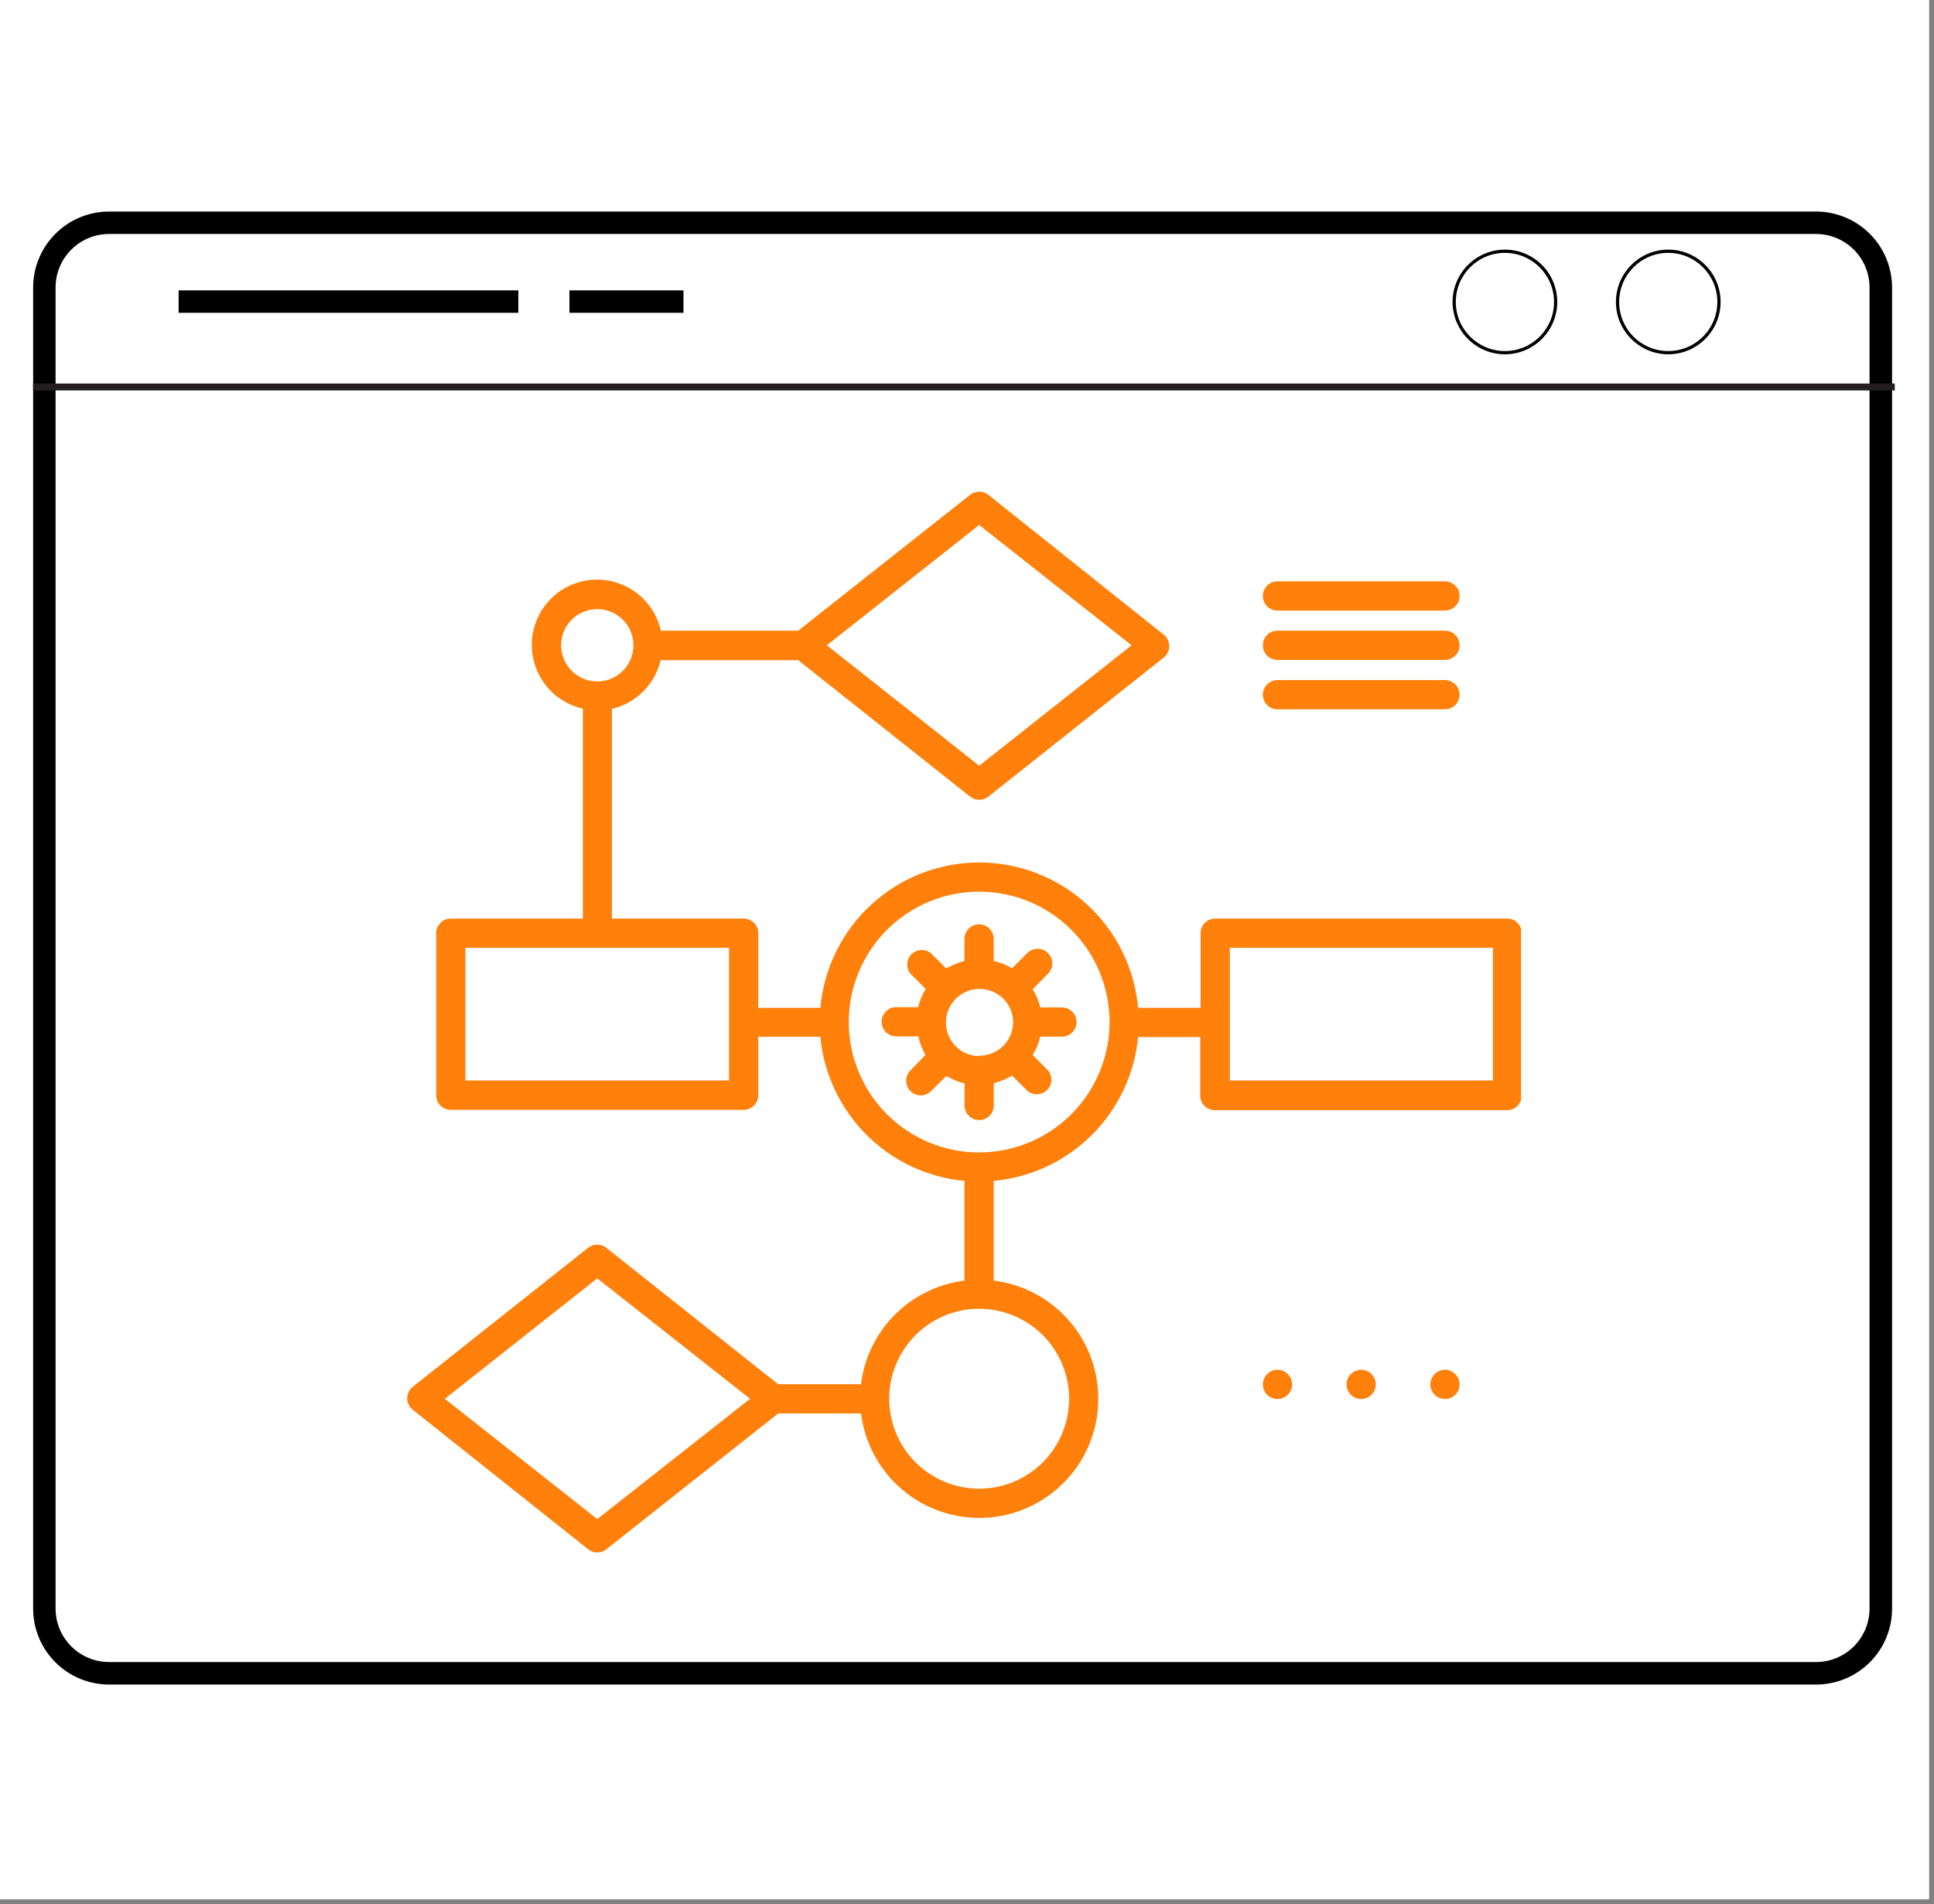 <svg xmlns="http://www.w3.org/2000/svg" xmlns:xlink="http://www.w3.org/1999/xlink" width="258" viewBox="0 0 193.5 190.5" height="254" preserveAspectRatio="xMidYMid meet"><rect x="0" y="0" width="193.5" height="190.5" fill="#808080" stroke="none"/><defs><clipPath id="957ef1d113"><path d="M 0.004 0 L 192.996 0 L 192.996 190 L 0.004 190 Z M 0.004 0 " clip-rule="nonzero"></path></clipPath><clipPath id="9826be55e5"><path d="M 3.312 21.164 L 189.828 21.164 L 189.828 168.535 L 3.312 168.535 Z M 3.312 21.164 " clip-rule="nonzero"></path></clipPath><clipPath id="aced049b9a"><path d="M 10.914 21.164 L 181.707 21.164 C 183.723 21.164 185.656 21.965 187.082 23.391 C 188.508 24.816 189.309 26.75 189.309 28.766 L 189.309 160.934 C 189.309 162.949 188.508 164.883 187.082 166.309 C 185.656 167.734 183.723 168.535 181.707 168.535 L 10.914 168.535 C 8.898 168.535 6.965 167.734 5.539 166.309 C 4.113 164.883 3.312 162.949 3.312 160.934 L 3.312 28.766 C 3.312 26.75 4.113 24.816 5.539 23.391 C 6.965 21.965 8.898 21.164 10.914 21.164 Z M 10.914 21.164 " clip-rule="nonzero"></path></clipPath><clipPath id="a11f02e398"><path d="M 3.316 21.164 L 189.574 21.164 L 189.574 168.527 L 3.316 168.527 Z M 3.316 21.164 " clip-rule="nonzero"></path></clipPath><clipPath id="f1f8c616cc"><path d="M 10.918 21.164 L 181.703 21.164 C 183.719 21.164 185.652 21.965 187.078 23.391 C 188.504 24.816 189.305 26.75 189.305 28.766 L 189.305 160.93 C 189.305 162.945 188.504 164.879 187.078 166.301 C 185.652 167.727 183.719 168.527 181.703 168.527 L 10.918 168.527 C 8.902 168.527 6.969 167.727 5.543 166.301 C 4.117 164.879 3.316 162.945 3.316 160.93 L 3.316 28.766 C 3.316 26.75 4.117 24.816 5.543 23.391 C 6.969 21.965 8.902 21.164 10.918 21.164 Z M 10.918 21.164 " clip-rule="nonzero"></path></clipPath><clipPath id="1fd90dccff"><path d="M 3.312 38.344 L 189.574 38.344 L 189.574 39.09 L 3.312 39.09 Z M 3.312 38.344 " clip-rule="nonzero"></path></clipPath><clipPath id="a44e9bdcc7"><path d="M 161.676 24.973 L 172.148 24.973 L 172.148 35.445 L 161.676 35.445 Z M 161.676 24.973 " clip-rule="nonzero"></path></clipPath><clipPath id="be093997c2"><path d="M 145.332 24.973 L 155.805 24.973 L 155.805 35.445 L 145.332 35.445 Z M 145.332 24.973 " clip-rule="nonzero"></path></clipPath><clipPath id="527ef3ccce"><path d="M 40.727 49 L 152.184 49 L 152.184 155.934 L 40.727 155.934 Z M 40.727 49 " clip-rule="nonzero"></path></clipPath></defs><g clip-path="url(#957ef1d113)"><path fill="#ffffff" d="M 0.004 0 L 192.996 0 L 192.996 190 L 0.004 190 Z M 0.004 0 " fill-opacity="1" fill-rule="nonzero"></path><path fill="#ffffff" d="M 0.004 0 L 192.996 0 L 192.996 190 L 0.004 190 Z M 0.004 0 " fill-opacity="1" fill-rule="nonzero"></path></g><g clip-path="url(#9826be55e5)"><g clip-path="url(#aced049b9a)"><path fill="#ffffff" d="M 3.312 21.164 L 189.25 21.164 L 189.25 168.535 L 3.312 168.535 Z M 3.312 21.164 " fill-opacity="1" fill-rule="nonzero"></path></g></g><g clip-path="url(#a11f02e398)"><g clip-path="url(#f1f8c616cc)"><path stroke-linecap="butt" transform="matrix(0.748, 0, 0, 0.748, 3.316, 21.165)" fill="none" stroke-linejoin="miter" d="M 10.162 -0.002 L 238.473 -0.002 C 241.168 -0.002 243.753 1.069 245.659 2.975 C 247.565 4.881 248.635 7.466 248.635 10.16 L 248.635 186.841 C 248.635 189.536 247.565 192.121 245.659 194.022 C 243.753 195.928 241.168 196.998 238.473 196.998 L 10.162 196.998 C 7.468 196.998 4.883 195.928 2.977 194.022 C 1.071 192.121 0 189.536 0 186.841 L 0 10.16 C 0 7.466 1.071 4.881 2.977 2.975 C 4.883 1.069 7.468 -0.002 10.162 -0.002 Z M 10.162 -0.002 " stroke="#000000" stroke-width="6" stroke-opacity="1" stroke-miterlimit="4"></path></g></g><g clip-path="url(#1fd90dccff)"><path fill="#231f20" d="M 3.312 38.371 L 189.574 38.371 L 189.574 39.062 L 3.312 39.062 Z M 3.312 38.371 " fill-opacity="1" fill-rule="nonzero"></path></g><g clip-path="url(#a44e9bdcc7)"><path fill="#000000" d="M 166.91 35.445 C 164.02 35.445 161.676 33.086 161.676 30.211 C 161.676 27.332 164.02 24.973 166.91 24.973 C 169.805 24.973 172.148 27.316 172.148 30.211 C 172.148 33.102 169.789 35.445 166.91 35.445 Z M 166.91 25.297 C 164.195 25.297 162 27.492 162 30.211 C 162 32.926 164.195 35.121 166.91 35.121 C 169.625 35.121 171.824 32.926 171.824 30.211 C 171.824 27.492 169.609 25.297 166.91 25.297 Z M 166.91 25.297 " fill-opacity="1" fill-rule="nonzero"></path></g><g clip-path="url(#be093997c2)"><path fill="#000000" d="M 150.57 35.445 C 147.676 35.445 145.332 33.086 145.332 30.211 C 145.332 27.332 147.676 24.973 150.57 24.973 C 153.465 24.973 155.805 27.316 155.805 30.211 C 155.805 33.102 153.445 35.445 150.57 35.445 Z M 150.57 25.297 C 147.855 25.297 145.656 27.492 145.656 30.211 C 145.656 32.926 147.855 35.121 150.57 35.121 C 153.285 35.121 155.484 32.926 155.484 30.211 C 155.484 27.492 153.27 25.297 150.57 25.297 Z M 150.57 25.297 " fill-opacity="1" fill-rule="nonzero"></path></g><path stroke-linecap="butt" transform="matrix(0.748, 0, 0, 0.748, 17.872, 29.05)" fill="none" stroke-linejoin="miter" d="M -0.001 1.499 L 45.441 1.499 " stroke="#000000" stroke-width="3" stroke-opacity="1" stroke-miterlimit="4"></path><path stroke-linecap="butt" transform="matrix(0.748, 0, -0, 0.748, 56.972, 29.05)" fill="none" stroke-linejoin="miter" d="M 0.001 1.499 L 15.254 1.499 " stroke="#000000" stroke-width="3" stroke-opacity="1" stroke-miterlimit="4"></path><path fill="#ff800a" d="M 104.082 100.785 C 103.93 100.137 103.676 99.527 103.32 98.965 L 104.891 97.375 C 105.02 97.234 105.117 97.078 105.188 96.902 C 105.254 96.723 105.285 96.539 105.285 96.352 C 105.281 96.16 105.242 95.98 105.168 95.805 C 105.094 95.633 104.988 95.477 104.855 95.344 C 104.723 95.211 104.566 95.105 104.395 95.031 C 104.219 94.957 104.035 94.918 103.848 94.914 C 103.656 94.91 103.473 94.945 103.297 95.012 C 103.121 95.078 102.961 95.18 102.824 95.309 L 101.254 96.867 C 100.684 96.527 100.07 96.281 99.422 96.137 L 99.422 93.934 C 99.422 93.738 99.383 93.551 99.309 93.371 C 99.234 93.195 99.129 93.035 98.992 92.898 C 98.855 92.762 98.699 92.656 98.52 92.582 C 98.34 92.508 98.152 92.469 97.957 92.469 C 97.766 92.469 97.578 92.508 97.398 92.582 C 97.219 92.656 97.062 92.762 96.926 92.898 C 96.789 93.035 96.684 93.195 96.609 93.371 C 96.535 93.551 96.496 93.738 96.496 93.934 L 96.496 96.137 C 95.852 96.293 95.246 96.547 94.684 96.895 L 93.113 95.336 C 92.824 95.117 92.496 95.02 92.133 95.043 C 91.77 95.066 91.461 95.207 91.199 95.465 C 90.941 95.719 90.801 96.027 90.773 96.391 C 90.742 96.754 90.84 97.082 91.055 97.375 L 92.617 98.934 C 92.27 99.504 92.02 100.109 91.863 100.758 L 89.672 100.758 C 89.477 100.758 89.289 100.793 89.113 100.867 C 88.934 100.941 88.773 101.047 88.637 101.188 C 88.5 101.324 88.395 101.48 88.32 101.66 C 88.246 101.84 88.207 102.027 88.207 102.219 C 88.207 102.414 88.246 102.602 88.32 102.781 C 88.395 102.957 88.5 103.117 88.637 103.254 C 88.773 103.391 88.934 103.496 89.113 103.57 C 89.289 103.645 89.477 103.684 89.672 103.684 L 91.883 103.684 C 92.023 104.34 92.262 104.957 92.598 105.535 L 91.055 107.125 C 90.926 107.262 90.828 107.422 90.762 107.598 C 90.691 107.773 90.66 107.957 90.664 108.148 C 90.668 108.336 90.707 108.52 90.781 108.691 C 90.855 108.867 90.957 109.02 91.09 109.156 C 91.227 109.289 91.379 109.395 91.555 109.469 C 91.73 109.543 91.91 109.582 92.102 109.582 C 92.289 109.586 92.473 109.555 92.648 109.488 C 92.828 109.418 92.984 109.32 93.121 109.191 L 94.691 107.633 C 95.258 107.98 95.859 108.234 96.508 108.391 L 96.508 110.594 C 96.508 110.789 96.543 110.977 96.617 111.156 C 96.691 111.332 96.797 111.492 96.934 111.629 C 97.07 111.766 97.23 111.871 97.41 111.945 C 97.59 112.02 97.773 112.059 97.969 112.059 C 98.164 112.059 98.348 112.02 98.527 111.945 C 98.707 111.871 98.867 111.766 99.004 111.629 C 99.141 111.492 99.246 111.332 99.32 111.156 C 99.395 110.977 99.43 110.789 99.43 110.594 L 99.43 108.363 C 100.078 108.207 100.688 107.953 101.254 107.602 L 102.824 109.16 C 102.965 109.273 103.117 109.355 103.289 109.41 C 103.457 109.461 103.633 109.484 103.812 109.473 C 103.988 109.465 104.16 109.426 104.324 109.352 C 104.484 109.281 104.629 109.18 104.758 109.055 C 104.883 108.93 104.984 108.785 105.059 108.625 C 105.133 108.465 105.176 108.293 105.191 108.117 C 105.203 107.938 105.184 107.762 105.133 107.594 C 105.078 107.422 105 107.266 104.891 107.125 L 103.32 105.535 C 103.676 104.969 103.93 104.363 104.082 103.711 L 106.246 103.711 C 106.441 103.711 106.625 103.676 106.805 103.602 C 106.984 103.527 107.145 103.422 107.281 103.285 C 107.418 103.145 107.523 102.988 107.598 102.809 C 107.672 102.629 107.707 102.441 107.707 102.25 C 107.707 102.055 107.672 101.867 107.598 101.691 C 107.523 101.512 107.418 101.352 107.281 101.215 C 107.145 101.078 106.984 100.973 106.805 100.898 C 106.625 100.824 106.441 100.785 106.246 100.785 Z M 97.969 105.66 C 97.523 105.656 97.098 105.566 96.691 105.395 C 96.281 105.219 95.922 104.977 95.613 104.66 C 95.301 104.344 95.062 103.98 94.895 103.57 C 94.727 103.16 94.645 102.73 94.645 102.289 C 94.645 101.844 94.73 101.418 94.902 101.008 C 95.07 100.598 95.312 100.238 95.625 99.922 C 95.938 99.609 96.301 99.367 96.711 99.195 C 97.117 99.023 97.543 98.938 97.988 98.934 C 98.434 98.934 98.859 99.016 99.27 99.18 C 99.68 99.348 100.047 99.586 100.363 99.895 C 100.68 100.207 100.926 100.566 101.098 100.973 C 101.273 101.379 101.363 101.805 101.371 102.25 C 101.371 102.699 101.281 103.129 101.109 103.543 C 100.934 103.957 100.688 104.324 100.371 104.641 C 100.051 104.953 99.684 105.195 99.266 105.367 C 98.852 105.535 98.418 105.617 97.969 105.613 Z M 97.969 105.66 " fill-opacity="1" fill-rule="nonzero"></path><g clip-path="url(#527ef3ccce)"><path fill="#ff800a" d="M 150.832 91.895 L 121.582 91.895 C 121.391 91.895 121.203 91.934 121.023 92.008 C 120.844 92.082 120.688 92.188 120.547 92.324 C 120.41 92.461 120.305 92.617 120.23 92.797 C 120.156 92.977 120.121 93.164 120.121 93.355 L 120.121 100.824 L 113.871 100.824 C 113.781 99.84 113.605 98.875 113.336 97.922 C 113.07 96.973 112.715 96.055 112.277 95.168 C 111.84 94.281 111.324 93.445 110.73 92.652 C 110.137 91.863 109.473 91.137 108.746 90.469 C 108.016 89.801 107.23 89.207 106.391 88.688 C 105.551 88.164 104.672 87.727 103.75 87.367 C 102.828 87.012 101.883 86.742 100.914 86.559 C 99.941 86.379 98.961 86.285 97.973 86.285 C 96.984 86.285 96.004 86.379 95.035 86.559 C 94.062 86.742 93.117 87.012 92.195 87.367 C 91.273 87.727 90.395 88.164 89.555 88.688 C 88.715 89.207 87.93 89.801 87.203 90.469 C 86.473 91.137 85.812 91.863 85.219 92.652 C 84.625 93.445 84.105 94.281 83.668 95.168 C 83.23 96.055 82.879 96.973 82.609 97.922 C 82.344 98.875 82.164 99.84 82.074 100.824 L 75.867 100.824 L 75.867 93.355 C 75.867 93.164 75.828 92.977 75.754 92.797 C 75.68 92.617 75.574 92.461 75.438 92.324 C 75.301 92.188 75.141 92.082 74.961 92.008 C 74.785 91.934 74.598 91.895 74.402 91.895 L 61.223 91.895 L 61.223 70.922 C 61.812 70.785 62.375 70.566 62.91 70.27 C 63.441 69.973 63.922 69.609 64.352 69.18 C 64.785 68.75 65.148 68.266 65.441 67.734 C 65.738 67.203 65.957 66.641 66.098 66.047 L 79.863 66.047 L 97.062 79.699 C 97.328 79.906 97.633 80.012 97.973 80.012 C 98.312 80.012 98.617 79.906 98.887 79.699 L 116.434 65.785 C 116.609 65.645 116.742 65.473 116.84 65.273 C 116.934 65.074 116.984 64.859 116.984 64.641 C 116.984 64.418 116.934 64.203 116.84 64.004 C 116.742 63.805 116.609 63.633 116.434 63.492 L 98.887 49.504 C 98.617 49.293 98.312 49.188 97.973 49.188 C 97.633 49.188 97.328 49.293 97.062 49.504 L 79.863 63.094 L 66.117 63.094 C 66.031 62.715 65.914 62.344 65.762 61.988 C 65.613 61.629 65.43 61.285 65.219 60.961 C 65.008 60.633 64.77 60.328 64.504 60.047 C 64.238 59.762 63.949 59.504 63.637 59.273 C 63.324 59.043 62.992 58.84 62.645 58.668 C 62.297 58.496 61.938 58.355 61.562 58.246 C 61.191 58.137 60.809 58.062 60.422 58.023 C 60.035 57.98 59.648 57.977 59.262 58.004 C 58.875 58.031 58.492 58.094 58.117 58.191 C 57.738 58.289 57.375 58.418 57.02 58.578 C 56.668 58.742 56.332 58.934 56.012 59.152 C 55.691 59.375 55.395 59.625 55.121 59.898 C 54.848 60.176 54.598 60.473 54.375 60.789 C 54.156 61.109 53.961 61.445 53.801 61.801 C 53.641 62.152 53.508 62.516 53.414 62.895 C 53.316 63.27 53.254 63.652 53.227 64.039 C 53.195 64.426 53.203 64.816 53.242 65.199 C 53.285 65.586 53.359 65.969 53.469 66.34 C 53.574 66.715 53.715 67.074 53.891 67.422 C 54.062 67.77 54.266 68.102 54.496 68.414 C 54.727 68.727 54.984 69.016 55.27 69.281 C 55.551 69.547 55.855 69.785 56.184 69.996 C 56.508 70.207 56.852 70.391 57.211 70.539 C 57.566 70.691 57.938 70.809 58.316 70.895 L 58.316 91.895 L 45.105 91.895 C 44.91 91.895 44.727 91.934 44.547 92.008 C 44.367 92.082 44.211 92.188 44.074 92.324 C 43.938 92.461 43.832 92.621 43.754 92.801 C 43.68 92.977 43.645 93.164 43.641 93.355 L 43.641 109.57 C 43.641 109.766 43.68 109.953 43.754 110.133 C 43.828 110.309 43.934 110.469 44.07 110.605 C 44.207 110.742 44.367 110.848 44.543 110.922 C 44.723 110.996 44.91 111.035 45.105 111.035 L 74.402 111.035 C 74.598 111.035 74.785 110.996 74.961 110.922 C 75.141 110.848 75.301 110.742 75.438 110.605 C 75.574 110.469 75.68 110.309 75.754 110.133 C 75.828 109.953 75.867 109.766 75.867 109.57 L 75.867 103.723 L 82.074 103.723 C 82.164 104.641 82.328 105.547 82.57 106.438 C 82.816 107.328 83.133 108.191 83.527 109.027 C 83.918 109.863 84.383 110.66 84.914 111.414 C 85.445 112.172 86.035 112.875 86.688 113.527 C 87.344 114.184 88.047 114.773 88.801 115.305 C 89.559 115.836 90.355 116.297 91.191 116.691 C 92.027 117.086 92.891 117.402 93.781 117.645 C 94.672 117.891 95.578 118.055 96.496 118.141 L 96.496 128.117 C 95.844 128.199 95.199 128.332 94.57 128.52 C 93.938 128.707 93.324 128.949 92.734 129.238 C 92.141 129.527 91.578 129.863 91.043 130.246 C 90.508 130.629 90.004 131.055 89.539 131.52 C 89.074 131.984 88.648 132.488 88.266 133.023 C 87.887 133.559 87.551 134.125 87.262 134.715 C 86.973 135.309 86.734 135.922 86.547 136.551 C 86.355 137.184 86.223 137.824 86.141 138.48 L 77.855 138.48 L 60.656 124.828 C 60.391 124.621 60.086 124.516 59.75 124.516 C 59.41 124.516 59.109 124.621 58.844 124.828 L 41.293 138.742 C 41.117 138.883 40.98 139.051 40.883 139.254 C 40.789 139.453 40.738 139.664 40.738 139.891 C 40.738 140.113 40.789 140.324 40.883 140.523 C 40.98 140.727 41.117 140.895 41.293 141.035 L 58.852 154.996 C 59.117 155.207 59.418 155.312 59.758 155.312 C 60.098 155.312 60.398 155.207 60.664 154.996 L 77.863 141.406 L 86.152 141.406 C 86.242 142.141 86.402 142.863 86.625 143.566 C 86.852 144.273 87.141 144.953 87.492 145.605 C 87.848 146.258 88.258 146.871 88.723 147.449 C 89.191 148.023 89.707 148.551 90.273 149.031 C 90.836 149.512 91.441 149.934 92.086 150.301 C 92.73 150.668 93.406 150.969 94.105 151.211 C 94.809 151.453 95.523 151.625 96.258 151.73 C 96.992 151.84 97.73 151.879 98.469 151.848 C 99.211 151.816 99.941 151.715 100.664 151.551 C 101.387 151.383 102.09 151.148 102.766 150.852 C 103.445 150.555 104.09 150.195 104.703 149.777 C 105.316 149.355 105.883 148.887 106.406 148.359 C 106.93 147.836 107.402 147.266 107.82 146.656 C 108.238 146.043 108.594 145.395 108.891 144.719 C 109.188 144.039 109.422 143.336 109.586 142.613 C 109.754 141.891 109.852 141.16 109.879 140.418 C 109.91 139.68 109.871 138.941 109.762 138.207 C 109.656 137.473 109.48 136.758 109.238 136.055 C 108.996 135.355 108.691 134.684 108.324 134.039 C 107.957 133.395 107.535 132.789 107.055 132.227 C 106.574 131.66 106.043 131.145 105.469 130.68 C 104.891 130.211 104.277 129.805 103.625 129.453 C 102.973 129.102 102.293 128.812 101.586 128.586 C 100.879 128.363 100.156 128.207 99.422 128.117 L 99.422 118.141 C 100.34 118.059 101.246 117.895 102.137 117.652 C 103.031 117.41 103.895 117.094 104.73 116.703 C 105.566 116.312 106.363 115.852 107.121 115.32 C 107.879 114.793 108.582 114.199 109.238 113.547 C 109.891 112.898 110.484 112.195 111.02 111.438 C 111.551 110.684 112.016 109.891 112.41 109.055 C 112.805 108.219 113.125 107.355 113.371 106.465 C 113.617 105.574 113.781 104.672 113.871 103.75 L 120.082 103.75 L 120.082 109.602 C 120.082 109.793 120.117 109.98 120.191 110.16 C 120.266 110.34 120.371 110.496 120.508 110.637 C 120.648 110.773 120.805 110.879 120.984 110.953 C 121.164 111.027 121.352 111.062 121.543 111.062 L 150.793 111.062 C 150.988 111.062 151.176 111.027 151.352 110.953 C 151.531 110.879 151.691 110.773 151.828 110.637 C 151.965 110.496 152.07 110.34 152.145 110.16 C 152.219 109.98 152.258 109.793 152.258 109.602 L 152.258 93.355 C 152.258 93.168 152.219 92.984 152.148 92.805 C 152.078 92.629 151.977 92.473 151.84 92.336 C 151.707 92.199 151.555 92.094 151.379 92.016 C 151.207 91.941 151.023 91.898 150.832 91.895 Z M 97.969 52.523 L 113.219 64.555 L 97.969 76.605 L 82.73 64.555 Z M 56.141 64.555 C 56.141 64.078 56.234 63.613 56.418 63.172 C 56.602 62.727 56.863 62.336 57.199 62 C 57.539 61.66 57.93 61.398 58.375 61.215 C 58.816 61.031 59.277 60.938 59.758 60.938 C 60.238 60.938 60.699 61.031 61.145 61.215 C 61.586 61.398 61.977 61.66 62.316 62 C 62.656 62.336 62.918 62.727 63.102 63.172 C 63.285 63.613 63.375 64.078 63.375 64.555 C 63.375 65.035 63.285 65.496 63.102 65.941 C 62.918 66.383 62.656 66.773 62.316 67.113 C 61.977 67.453 61.586 67.715 61.145 67.898 C 60.699 68.082 60.238 68.172 59.758 68.172 C 59.277 68.172 58.816 68.082 58.375 67.898 C 57.93 67.715 57.539 67.453 57.199 67.113 C 56.863 66.773 56.602 66.383 56.418 65.941 C 56.234 65.496 56.141 65.035 56.141 64.555 Z M 72.941 108.098 L 46.566 108.098 L 46.566 94.82 L 72.941 94.82 Z M 59.758 151.973 L 44.508 139.941 L 59.758 127.891 L 75.047 139.941 Z M 106.969 139.934 C 106.969 140.523 106.91 141.109 106.793 141.688 C 106.68 142.27 106.508 142.832 106.281 143.375 C 106.055 143.922 105.781 144.441 105.449 144.934 C 105.121 145.422 104.75 145.879 104.332 146.297 C 103.914 146.715 103.461 147.086 102.969 147.414 C 102.477 147.742 101.957 148.02 101.414 148.246 C 100.867 148.473 100.305 148.645 99.723 148.758 C 99.145 148.875 98.559 148.934 97.969 148.934 C 97.379 148.934 96.793 148.875 96.215 148.758 C 95.633 148.645 95.07 148.473 94.523 148.246 C 93.98 148.02 93.461 147.742 92.969 147.414 C 92.477 147.086 92.023 146.715 91.605 146.297 C 91.188 145.879 90.812 145.422 90.484 144.934 C 90.156 144.441 89.879 143.922 89.656 143.375 C 89.43 142.832 89.258 142.27 89.141 141.688 C 89.027 141.109 88.969 140.523 88.969 139.934 C 88.969 139.34 89.027 138.758 89.141 138.176 C 89.258 137.598 89.43 137.035 89.656 136.488 C 89.879 135.941 90.156 135.426 90.484 134.934 C 90.812 134.441 91.188 133.988 91.605 133.57 C 92.023 133.152 92.477 132.777 92.969 132.449 C 93.461 132.121 93.98 131.844 94.523 131.617 C 95.07 131.391 95.633 131.223 96.211 131.105 C 96.793 130.992 97.379 130.934 97.969 130.934 C 98.559 130.934 99.145 130.992 99.727 131.109 C 100.305 131.223 100.867 131.395 101.414 131.621 C 101.961 131.848 102.477 132.125 102.969 132.457 C 103.461 132.785 103.914 133.156 104.332 133.574 C 104.75 133.992 105.125 134.449 105.453 134.941 C 105.781 135.434 106.059 135.949 106.281 136.496 C 106.508 137.043 106.68 137.605 106.793 138.188 C 106.91 138.766 106.969 139.352 106.969 139.941 Z M 97.969 115.293 C 97.113 115.293 96.262 115.211 95.422 115.043 C 94.582 114.875 93.77 114.629 92.977 114.301 C 92.184 113.973 91.434 113.57 90.723 113.098 C 90.008 112.621 89.352 112.078 88.742 111.473 C 88.137 110.867 87.598 110.211 87.121 109.496 C 86.645 108.785 86.242 108.031 85.918 107.242 C 85.59 106.449 85.34 105.633 85.172 104.793 C 85.008 103.953 84.922 103.105 84.922 102.25 C 84.922 101.395 85.008 100.543 85.172 99.703 C 85.34 98.863 85.59 98.047 85.918 97.258 C 86.242 96.465 86.645 95.715 87.121 95 C 87.598 94.289 88.137 93.629 88.742 93.023 C 89.352 92.418 90.008 91.879 90.723 91.402 C 91.434 90.926 92.184 90.523 92.977 90.195 C 93.77 89.867 94.582 89.621 95.422 89.453 C 96.262 89.289 97.113 89.203 97.969 89.203 C 98.824 89.203 99.672 89.289 100.512 89.453 C 101.355 89.621 102.168 89.867 102.961 90.195 C 103.754 90.523 104.504 90.926 105.215 91.402 C 105.93 91.879 106.586 92.418 107.191 93.023 C 107.797 93.629 108.34 94.289 108.816 95 C 109.293 95.715 109.691 96.465 110.02 97.258 C 110.348 98.047 110.598 98.863 110.762 99.703 C 110.93 100.543 111.016 101.395 111.016 102.25 C 111.012 103.105 110.93 103.953 110.762 104.793 C 110.594 105.633 110.344 106.449 110.016 107.238 C 109.688 108.027 109.285 108.781 108.809 109.492 C 108.332 110.203 107.793 110.863 107.188 111.469 C 106.582 112.074 105.922 112.613 105.211 113.09 C 104.5 113.566 103.75 113.969 102.957 114.297 C 102.168 114.625 101.352 114.871 100.512 115.039 C 99.672 115.207 98.824 115.293 97.969 115.293 Z M 149.371 108.098 L 123.047 108.098 L 123.047 94.82 L 149.371 94.82 Z M 149.371 108.098 " fill-opacity="1" fill-rule="nonzero"></path></g><path fill="#ff800a" d="M 129.277 138.5 C 129.277 138.695 129.238 138.879 129.164 139.059 C 129.09 139.238 128.984 139.395 128.848 139.535 C 128.711 139.672 128.551 139.777 128.371 139.852 C 128.195 139.926 128.008 139.961 127.812 139.961 C 127.621 139.961 127.434 139.926 127.254 139.852 C 127.074 139.777 126.918 139.672 126.777 139.535 C 126.641 139.395 126.535 139.238 126.461 139.059 C 126.387 138.879 126.352 138.695 126.352 138.5 C 126.352 138.305 126.387 138.117 126.461 137.941 C 126.535 137.762 126.641 137.602 126.777 137.465 C 126.918 137.328 127.074 137.223 127.254 137.148 C 127.434 137.074 127.621 137.035 127.812 137.035 C 128.008 137.035 128.195 137.074 128.371 137.148 C 128.551 137.223 128.711 137.328 128.848 137.465 C 128.984 137.602 129.09 137.762 129.164 137.941 C 129.238 138.117 129.277 138.305 129.277 138.5 Z M 129.277 138.5 " fill-opacity="1" fill-rule="nonzero"></path><path fill="#ff800a" d="M 137.652 138.5 C 137.652 138.695 137.613 138.879 137.539 139.059 C 137.465 139.238 137.359 139.395 137.223 139.535 C 137.086 139.672 136.926 139.777 136.746 139.852 C 136.57 139.926 136.383 139.961 136.188 139.961 C 135.996 139.961 135.809 139.926 135.629 139.852 C 135.449 139.777 135.293 139.672 135.152 139.535 C 135.016 139.395 134.91 139.238 134.836 139.059 C 134.762 138.879 134.727 138.695 134.727 138.5 C 134.727 138.305 134.762 138.117 134.836 137.941 C 134.91 137.762 135.016 137.602 135.152 137.465 C 135.293 137.328 135.449 137.223 135.629 137.148 C 135.809 137.074 135.996 137.035 136.188 137.035 C 136.383 137.035 136.57 137.074 136.746 137.148 C 136.926 137.223 137.086 137.328 137.223 137.465 C 137.359 137.602 137.465 137.762 137.539 137.941 C 137.613 138.117 137.652 138.305 137.652 138.5 Z M 137.652 138.5 " fill-opacity="1" fill-rule="nonzero"></path><path fill="#ff800a" d="M 146.035 138.5 C 146.035 138.695 146 138.879 145.926 139.059 C 145.852 139.238 145.746 139.395 145.605 139.535 C 145.469 139.672 145.312 139.777 145.133 139.852 C 144.953 139.926 144.766 139.961 144.574 139.961 C 144.379 139.961 144.191 139.926 144.012 139.852 C 143.836 139.777 143.676 139.672 143.539 139.535 C 143.402 139.395 143.297 139.238 143.223 139.059 C 143.148 138.879 143.109 138.695 143.109 138.5 C 143.109 138.305 143.148 138.117 143.223 137.941 C 143.297 137.762 143.402 137.602 143.539 137.465 C 143.676 137.328 143.836 137.223 144.012 137.148 C 144.191 137.074 144.379 137.035 144.574 137.035 C 144.766 137.035 144.953 137.074 145.133 137.148 C 145.312 137.223 145.469 137.328 145.605 137.465 C 145.746 137.602 145.852 137.762 145.926 137.941 C 146 138.117 146.035 138.305 146.035 138.5 Z M 146.035 138.5 " fill-opacity="1" fill-rule="nonzero"></path><path fill="#ff800a" d="M 127.812 70.961 L 144.574 70.961 C 144.766 70.961 144.953 70.926 145.133 70.852 C 145.312 70.777 145.469 70.672 145.605 70.535 C 145.746 70.395 145.852 70.238 145.926 70.059 C 146 69.879 146.035 69.691 146.035 69.5 C 146.035 69.305 146 69.117 145.926 68.941 C 145.852 68.762 145.746 68.602 145.605 68.465 C 145.469 68.328 145.312 68.223 145.133 68.148 C 144.953 68.074 144.766 68.035 144.574 68.035 L 127.812 68.035 C 127.621 68.035 127.434 68.074 127.254 68.148 C 127.074 68.223 126.918 68.328 126.777 68.465 C 126.641 68.602 126.535 68.762 126.461 68.941 C 126.387 69.117 126.352 69.305 126.352 69.5 C 126.352 69.691 126.387 69.879 126.461 70.059 C 126.535 70.238 126.641 70.395 126.777 70.535 C 126.918 70.672 127.074 70.777 127.254 70.852 C 127.434 70.926 127.621 70.961 127.812 70.961 Z M 127.812 70.961 " fill-opacity="1" fill-rule="nonzero"></path><path fill="#ff800a" d="M 127.812 66.02 L 144.574 66.02 C 144.766 66.02 144.953 65.98 145.133 65.906 C 145.312 65.832 145.469 65.727 145.605 65.59 C 145.746 65.453 145.852 65.293 145.926 65.117 C 146 64.938 146.035 64.75 146.035 64.555 C 146.035 64.363 146 64.176 145.926 63.996 C 145.852 63.816 145.746 63.66 145.605 63.523 C 145.469 63.383 145.312 63.277 145.133 63.203 C 144.953 63.129 144.766 63.094 144.574 63.094 L 127.812 63.094 C 127.621 63.094 127.434 63.129 127.254 63.203 C 127.074 63.277 126.918 63.383 126.777 63.523 C 126.641 63.66 126.535 63.816 126.461 63.996 C 126.387 64.176 126.352 64.363 126.352 64.555 C 126.352 64.75 126.387 64.938 126.461 65.117 C 126.535 65.293 126.641 65.453 126.777 65.59 C 126.918 65.727 127.074 65.832 127.254 65.906 C 127.434 65.98 127.621 66.02 127.812 66.02 Z M 127.812 66.02 " fill-opacity="1" fill-rule="nonzero"></path><path fill="#ff800a" d="M 127.812 61.086 L 144.574 61.086 C 144.766 61.086 144.953 61.047 145.133 60.973 C 145.312 60.898 145.469 60.793 145.605 60.656 C 145.746 60.52 145.852 60.359 145.926 60.184 C 146 60.004 146.035 59.816 146.035 59.621 C 146.035 59.43 146 59.242 145.926 59.062 C 145.852 58.883 145.746 58.727 145.605 58.59 C 145.469 58.453 145.312 58.344 145.133 58.27 C 144.953 58.195 144.766 58.16 144.574 58.16 L 127.812 58.16 C 127.621 58.16 127.434 58.195 127.254 58.27 C 127.074 58.344 126.918 58.453 126.777 58.59 C 126.641 58.727 126.535 58.883 126.461 59.062 C 126.387 59.242 126.352 59.43 126.352 59.621 C 126.352 59.816 126.387 60.004 126.461 60.184 C 126.535 60.359 126.641 60.52 126.777 60.656 C 126.918 60.793 127.074 60.898 127.254 60.973 C 127.434 61.047 127.621 61.086 127.812 61.086 Z M 127.812 61.086 " fill-opacity="1" fill-rule="nonzero"></path></svg>